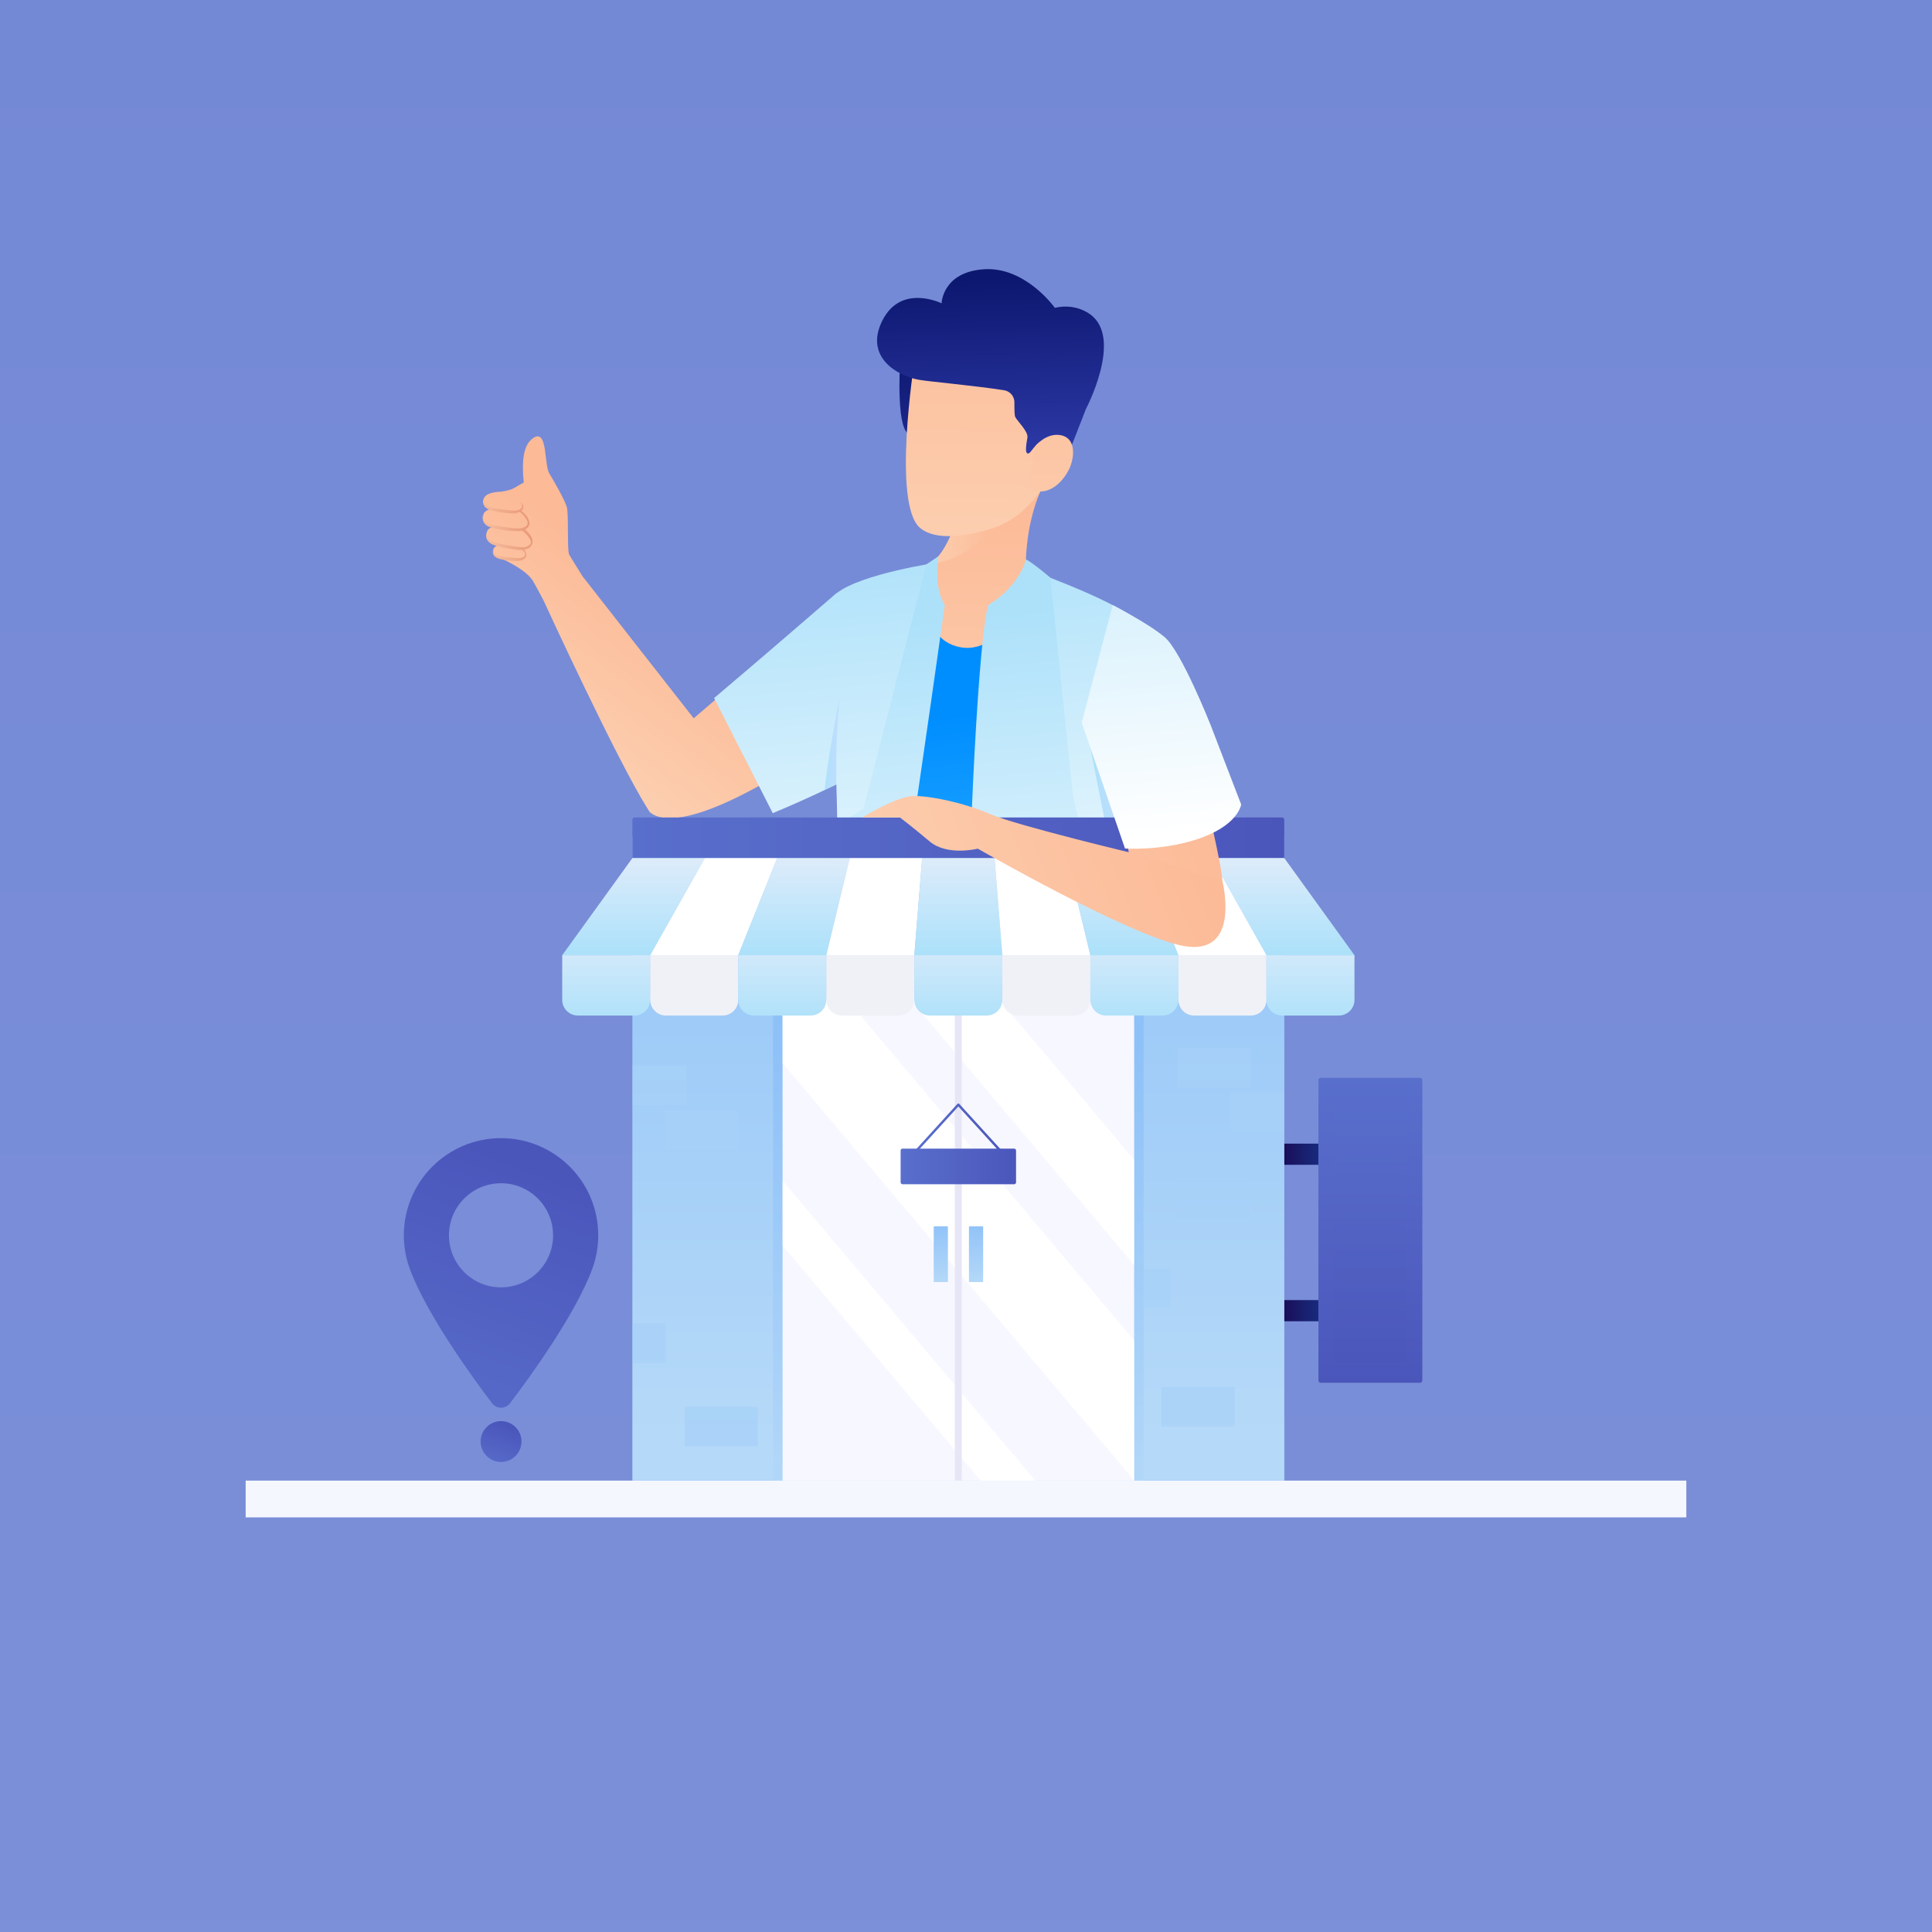<svg xmlns="http://www.w3.org/2000/svg" xmlns:xlink="http://www.w3.org/1999/xlink" viewBox="0 0 500 500"><rect x="0" y="0" width="500" height="500" fill="#808080" stroke="none"/><defs><style>.cls-1{fill:url(#linear-gradient);}.cls-2{fill:#f7f7ff;}.cls-3{fill:#e6e6f7;}.cls-4{fill:#f5f7ff;}.cls-5{fill:#fff;}.cls-6{fill:#f0f1f7;}.cls-7{fill:url(#linear-gradient-7);}.cls-7,.cls-8,.cls-9,.cls-10,.cls-11,.cls-12,.cls-13,.cls-14{mix-blend-mode:multiply;}.cls-8{fill:url(#linear-gradient-5);}.cls-9{fill:url(#linear-gradient-19);opacity:.5;}.cls-15{fill:url(#linear-gradient-8);}.cls-16{fill:url(#linear-gradient-9);}.cls-17{fill:url(#linear-gradient-3);}.cls-18{fill:url(#linear-gradient-4);}.cls-19{fill:url(#linear-gradient-2);}.cls-20{fill:url(#linear-gradient-6);}.cls-21{fill:url(#linear-gradient-51);}.cls-22{fill:url(#linear-gradient-52);}.cls-23{fill:url(#linear-gradient-50);}.cls-24{fill:url(#linear-gradient-41);}.cls-25{fill:url(#linear-gradient-40);}.cls-26{fill:url(#linear-gradient-43);}.cls-27{fill:url(#linear-gradient-42);}.cls-28{fill:url(#linear-gradient-45);}.cls-29{fill:url(#linear-gradient-46);}.cls-30{fill:url(#linear-gradient-44);}.cls-31{fill:url(#linear-gradient-49);}.cls-32{fill:url(#linear-gradient-47);}.cls-33{fill:url(#linear-gradient-48);}.cls-34{fill:url(#linear-gradient-14);}.cls-35{fill:url(#linear-gradient-18);}.cls-36{fill:url(#linear-gradient-20);}.cls-37{fill:url(#linear-gradient-15);}.cls-38{fill:url(#linear-gradient-16);}.cls-39{fill:url(#linear-gradient-17);}.cls-40{fill:url(#linear-gradient-13);}.cls-41{fill:url(#linear-gradient-10);}.cls-42{fill:url(#linear-gradient-11);}.cls-43{fill:url(#linear-gradient-27);}.cls-44{fill:url(#linear-gradient-24);}.cls-45{fill:url(#linear-gradient-26);}.cls-46{fill:url(#linear-gradient-38);}.cls-47{fill:url(#linear-gradient-35);}.cls-48{fill:url(#linear-gradient-37);}.cls-49{fill:url(#linear-gradient-34);}.cls-50{fill:url(#linear-gradient-39);}.cls-51{fill:url(#linear-gradient-36);}.cls-52{fill:url(#linear-gradient-25);}.cls-53{fill:url(#linear-gradient-28);}.cls-54{fill:url(#linear-gradient-29);}.cls-55{fill:url(#linear-gradient-33);}.cls-56{fill:url(#linear-gradient-30);}.cls-57{fill:url(#linear-gradient-32);}.cls-58{fill:url(#linear-gradient-31);}.cls-59{isolation:isolate;}.cls-10{fill:url(#linear-gradient-21);}.cls-11{fill:url(#linear-gradient-23);}.cls-12{fill:url(#linear-gradient-22);}.cls-13{fill:url(#linear-gradient-12);}.cls-14{opacity:.3;}</style><linearGradient id="linear-gradient" x1="250" y1="-16913.98" x2="250" y2="-17455.25" gradientTransform="translate(0 -16919.92) scale(1 -1)" gradientUnits="userSpaceOnUse"><stop offset="0" stop-color="#7489d6"></stop><stop offset="1" stop-color="#7c90d9"></stop></linearGradient><linearGradient id="linear-gradient-2" x1="143.87" y1="-17112.96" x2="171.69" y2="-17074.37" gradientTransform="translate(0 -16919.92) scale(1 -1)" gradientUnits="userSpaceOnUse"><stop offset="0" stop-color="#fccfb0"></stop><stop offset="1" stop-color="#fcba97"></stop></linearGradient><linearGradient id="linear-gradient-3" x1="236.71" y1="-17058.42" x2="247.73" y2="-17191.35" gradientTransform="translate(0 -16919.92) scale(1 -1)" gradientUnits="userSpaceOnUse"><stop offset="0" stop-color="#ade1fa"></stop><stop offset="1" stop-color="#fff"></stop></linearGradient><linearGradient id="linear-gradient-4" x1="250.1" y1="-17207.12" x2="240.11" y2="-17105.85" gradientTransform="translate(0 -16919.92) scale(1 -1)" gradientUnits="userSpaceOnUse"><stop offset="0" stop-color="#4ec6fd"></stop><stop offset="0" stop-color="#4dc5fd"></stop><stop offset="1" stop-color="#008eff"></stop></linearGradient><linearGradient id="linear-gradient-5" x1="282.11" y1="-17129.26" x2="290.57" y2="-17129.26" gradientTransform="translate(0 -16919.92) scale(1 -1)" gradientUnits="userSpaceOnUse"><stop offset="0" stop-color="#ade1fa"></stop><stop offset="1" stop-color="#c2ddff"></stop></linearGradient><linearGradient id="linear-gradient-6" x1="252.99" y1="-17123" x2="254.55" y2="-17048.29" xlink:href="#linear-gradient-2"></linearGradient><linearGradient id="linear-gradient-7" x1="239.73" y1="-17059.47" x2="258.67" y2="-17059.47" xlink:href="#linear-gradient-2"></linearGradient><linearGradient id="linear-gradient-8" x1="237.01" y1="-17072.12" x2="235.29" y2="-17010.3" gradientTransform="translate(0 -16919.92) scale(1 -1)" gradientUnits="userSpaceOnUse"><stop offset="0" stop-color="#3945ba"></stop><stop offset="1" stop-color="#0c176f"></stop></linearGradient><linearGradient id="linear-gradient-9" x1="256.27" y1="-17061" x2="257.8" y2="-16988.15" xlink:href="#linear-gradient-2"></linearGradient><linearGradient id="linear-gradient-10" x1="257.62" y1="-17054.2" x2="255.87" y2="-16991.52" xlink:href="#linear-gradient-8"></linearGradient><linearGradient id="linear-gradient-11" x1="271.28" y1="-17069.08" x2="272.84" y2="-16994.72" xlink:href="#linear-gradient-2"></linearGradient><linearGradient id="linear-gradient-12" x1="213.44" y1="-17112.56" x2="217.19" y2="-17112.56" xlink:href="#linear-gradient-5"></linearGradient><linearGradient id="linear-gradient-13" x1="262.19" y1="-17078.55" x2="273.25" y2="-17211.96" xlink:href="#linear-gradient-3"></linearGradient><linearGradient id="linear-gradient-14" x1="221.52" y1="-17082.39" x2="232.17" y2="-17210.8" xlink:href="#linear-gradient-3"></linearGradient><linearGradient id="linear-gradient-15" x1="120.26" y1="-17059.09" x2="137.38" y2="-17055.37" gradientTransform="translate(0 -16919.92) scale(1 -1)" gradientUnits="userSpaceOnUse"><stop offset="0" stop-color="#fccfb0"></stop><stop offset="1" stop-color="#e89776"></stop></linearGradient><linearGradient id="linear-gradient-16" x1="-1766.19" y1="-1597.98" x2="-1766.19" y2="-1584.26" gradientTransform="translate(-1256.43 2064.9) rotate(90)" gradientUnits="userSpaceOnUse"><stop offset="0" stop-color="#182c7e"></stop><stop offset="1" stop-color="#1a0048"></stop></linearGradient><linearGradient id="linear-gradient-17" x1="-1725.71" y1="-1597.98" x2="-1725.71" y2="-1584.26" xlink:href="#linear-gradient-16"></linearGradient><linearGradient id="linear-gradient-18" x1="-1682.11" y1="-1512.05" x2="-1603.18" y2="-1512.05" gradientTransform="translate(1997.3 1830.45)" gradientUnits="userSpaceOnUse"><stop offset="0" stop-color="#596fcc"></stop><stop offset="1" stop-color="#4b56bb"></stop></linearGradient><linearGradient id="linear-gradient-19" x1="-1676.91" x2="-1608.38" gradientTransform="translate(1997.3 1830.45)" xlink:href="#linear-gradient-18"></linearGradient><linearGradient id="linear-gradient-20" x1="248.02" y1="-17290.81" x2="248.02" y2="-17107.5" gradientTransform="translate(0 -16919.92) scale(1 -1)" gradientUnits="userSpaceOnUse"><stop offset="0" stop-color="#b5d9f8"></stop><stop offset="1" stop-color="#8ec1f8"></stop></linearGradient><linearGradient id="linear-gradient-21" x1="201.27" y1="-17314.05" x2="201.27" y2="-17189.73" xlink:href="#linear-gradient-20"></linearGradient><linearGradient id="linear-gradient-22" x1="294.77" y1="-17314.05" x2="294.77" y2="-17189.73" xlink:href="#linear-gradient-20"></linearGradient><linearGradient id="linear-gradient-23" x1="-1842.77" y1="2510.89" x2="-1842.77" y2="2606.7" gradientTransform="translate(2090.79 -2309.76)" xlink:href="#linear-gradient-20"></linearGradient><linearGradient id="linear-gradient-24" x1="314.18" y1="259.78" x2="314.18" y2="395.2" gradientTransform="matrix(1, 0, 0, 1, 0, 0)" xlink:href="#linear-gradient-20"></linearGradient><linearGradient id="linear-gradient-25" x1="314.18" y1="259.78" x2="314.18" y2="395.2" gradientTransform="matrix(1, 0, 0, 1, 0, 0)" xlink:href="#linear-gradient-20"></linearGradient><linearGradient id="linear-gradient-26" x1="310.04" y1="259.78" x2="310.04" y2="395.2" gradientTransform="matrix(1, 0, 0, 1, 0, 0)" xlink:href="#linear-gradient-20"></linearGradient><linearGradient id="linear-gradient-27" x1="170.69" y1="259.78" x2="170.69" y2="395.2" gradientTransform="matrix(1, 0, 0, 1, 0, 0)" xlink:href="#linear-gradient-20"></linearGradient><linearGradient id="linear-gradient-28" x1="167.99" y1="259.78" x2="167.99" y2="395.2" gradientTransform="matrix(1, 0, 0, 1, 0, 0)" xlink:href="#linear-gradient-20"></linearGradient><linearGradient id="linear-gradient-29" x1="325.35" y1="259.78" x2="325.35" y2="395.2" gradientTransform="translate(650.7 574.85) rotate(-180)" xlink:href="#linear-gradient-20"></linearGradient><linearGradient id="linear-gradient-30" x1="299.49" y1="259.78" x2="299.49" y2="395.2" gradientTransform="matrix(1, 0, 0, 1, 0, 0)" xlink:href="#linear-gradient-20"></linearGradient><linearGradient id="linear-gradient-31" x1="181.53" y1="259.78" x2="181.53" y2="395.2" gradientTransform="matrix(1, 0, 0, 1, 0, 0)" xlink:href="#linear-gradient-20"></linearGradient><linearGradient id="linear-gradient-32" x1="186.62" y1="251.52" x2="186.62" y2="386.94" gradientTransform="matrix(1, 0, 0, 1, 0, 0)" xlink:href="#linear-gradient-20"></linearGradient><linearGradient id="linear-gradient-33" x1="163.66" y1="-17136.75" x2="332.38" y2="-17136.75" gradientTransform="translate(0 -16919.92) scale(1 -1)" xlink:href="#linear-gradient-18"></linearGradient><linearGradient id="linear-gradient-34" x1="252.6" y1="-17252.31" x2="252.6" y2="-17235.76" xlink:href="#linear-gradient-20"></linearGradient><linearGradient id="linear-gradient-35" x1="243.47" y1="-17252.31" x2="243.47" y2="-17235.76" xlink:href="#linear-gradient-20"></linearGradient><linearGradient id="linear-gradient-36" x1="163.95" y1="-17166.05" x2="163.95" y2="-17143.21" gradientTransform="translate(0 -16919.92) scale(1 -1)" gradientUnits="userSpaceOnUse"><stop offset="0" stop-color="#ade1fa"></stop><stop offset="1" stop-color="#dbebfa"></stop></linearGradient><linearGradient id="linear-gradient-37" x1="332.09" x2="332.09" xlink:href="#linear-gradient-36"></linearGradient><linearGradient id="linear-gradient-38" x1="205.48" x2="205.48" xlink:href="#linear-gradient-36"></linearGradient><linearGradient id="linear-gradient-39" x1="248.02" x2="248.02" xlink:href="#linear-gradient-36"></linearGradient><linearGradient id="linear-gradient-40" x1="290.56" x2="290.56" xlink:href="#linear-gradient-36"></linearGradient><linearGradient id="linear-gradient-41" x1="156.89" y1="-17184.39" x2="156.89" y2="-17162.14" xlink:href="#linear-gradient-36"></linearGradient><linearGradient id="linear-gradient-42" x1="202.46" y1="-17184.39" x2="202.46" y2="-17162.14" xlink:href="#linear-gradient-36"></linearGradient><linearGradient id="linear-gradient-43" x1="248.02" y1="-17184.39" x2="248.02" y2="-17162.14" xlink:href="#linear-gradient-36"></linearGradient><linearGradient id="linear-gradient-44" x1="293.58" y1="-17184.39" x2="293.58" y2="-17162.14" xlink:href="#linear-gradient-36"></linearGradient><linearGradient id="linear-gradient-45" x1="339.15" y1="-17184.39" x2="339.15" y2="-17162.14" xlink:href="#linear-gradient-36"></linearGradient><linearGradient id="linear-gradient-46" x1="237.04" y1="-17211.67" x2="259" y2="-17211.67" gradientTransform="translate(0 -16919.92) scale(1 -1)" xlink:href="#linear-gradient-18"></linearGradient><linearGradient id="linear-gradient-47" x1="233.08" y1="-17221.8" x2="262.96" y2="-17221.8" gradientTransform="translate(0 -16919.92) scale(1 -1)" xlink:href="#linear-gradient-18"></linearGradient><linearGradient id="linear-gradient-48" x1="107.84" y1="-17297.24" x2="136.53" y2="-17221.51" gradientTransform="translate(0 -16919.92) scale(1 -1)" xlink:href="#linear-gradient-18"></linearGradient><linearGradient id="linear-gradient-49" x1="126.69" y1="-17300.85" x2="131.22" y2="-17288.9" gradientTransform="translate(0 -16919.92) scale(1 -1)" xlink:href="#linear-gradient-18"></linearGradient><linearGradient id="linear-gradient-50" x1="235.07" y1="-17168.67" x2="317.51" y2="-17135.47" xlink:href="#linear-gradient-2"></linearGradient><linearGradient id="linear-gradient-51" x1="290.98" y1="-17001.77" x2="302.11" y2="-17136.01" xlink:href="#linear-gradient-3"></linearGradient><linearGradient id="linear-gradient-52" x1="226.06" y1="-17164.29" x2="307.59" y2="-17131.46" xlink:href="#linear-gradient-2"></linearGradient></defs><g class="cls-59"><g id="BACKGROUND"><rect class="cls-1" width="500" height="500"></rect></g><g id="OBJECTS"><g><rect class="cls-4" x="63.58" y="383.18" width="372.84" height="9.52"></rect><g><g><path class="cls-19" d="M202.51,197.1l-7.03-24.81c-3.26,2.76-6.52,5.54-9.57,8.13-.28,.24-.56,.47-.83,.71-1.98,1.69-3.85,3.29-5.55,4.77l-28.77-36.75s0,0,0,0c-1.37-2.21-3.11-5.01-3.45-5.6-.59-1.01-.08-10.5-.63-12.34-.57-1.89-3.18-6.47-4.53-8.71-1.35-2.24-.41-11.41-3.98-9.25-2.74,1.66-3.19,5.91-2.63,11.64-2.67,1.37-2.41,1.82-5.9,2.37-.24,.04-3.82-.03-4.46,1.81-.57,1.63,.87,2.33,1.51,2.56,.07,.02,.21,.06,.37,.1-.98,.16-1.82,.78-1.98,1.45-.43,1.83,1.01,2.67,1.75,2.94,.13,.05,.46,.12,.86,.2-.8,.17-1.47,.62-1.67,1.29-.53,1.82,.89,2.72,1.61,3.02,.16,.07,.62,.19,1.2,.33,0,.06,.02,.12,.03,.18-.59,.18-1.08,.57-1.18,1-.3,1.37,.78,1.89,1.31,2.06,.09,.03,.29,.07,.55,.12,.01,.04,.02,.08,.03,.11,3.94,1.88,7.17,3.85,8.46,6.09,.63,1.09,1.69,3.08,2.62,4.84,.73,1.6,19.02,41.35,26.88,53.82,.12,.2,.25,.41,.39,.62,.08,.14,.17,.27,.27,.4,.05,.05,.09,.08,.14,.12t.02,.01c4.44,3.4,14.07,.08,22.51-4.04,3.92-1.92,7.58-3.99,10.35-5.66,.72-.43,1.37-.83,1.97-1.2h.01c.71-.46,1.33-.84,1.8-1.15l-2.47-1.2Z"></path><path class="cls-17" d="M293.91,160.14l-2.6,41.14c-.24,1.83-.52,3.73-.76,5.62-.27,2.11-.55,4.24-.79,6.38-.37,2.84-.64,5.68-.92,8.52-.12,1.22-.21,2.41-.34,3.57-1.77,20.46-1.68,36.22-1.83,43.49,0,.34,.82,4.37,1.28,6.75,.27,1.31-.24,1.92-.24,1.92,0,0-12.19,2.66-28.58,3.54-5.19,.27-10.81,.37-16.58,.15-12.09-.46-18.45-2.14-21.71-3.66-2.93-1.31-3.45-2.5-3.45-2.5-1.22-2.99,.49-6.41,.06-11.7-.89-11.36-.49-32.71-.82-53.38-.06-2.35-.09-4.67-.18-6.99-.92,.46-2.08,1.01-3.42,1.65-3.51,1.65-7.57,3.54-13.04,5.8l-15.18-29.78c13.59-11.48,31.73-27.21,31.73-27.21v.06c6.47-5.07,26.2-7.94,26.2-7.94l22.45,1.5s20.4,7.09,28.74,13.07Z"></path><path class="cls-18" d="M266,161.27l-6.87,119.81c-5.19,.27-10.81,.37-16.58,.15-12.09-.46-18.45-2.14-21.71-3.66l17.53-116.29h27.64Z"></path><path class="cls-8" d="M290.57,206.89c-.27,2.11-.55,4.24-.79,6.38-.37,2.84-.64,5.68-.92,8.52-.12,1.22-.21,2.41-.34,3.57l-6.41-32.07,8.46,13.59Z"></path><path class="cls-20" d="M268.44,148.23s-7.67,21.56-19.91,19.27c-12.25-2.26-8.8-21.44-8.8-21.44,.18-.03,.4-.09,.58-.15,.37-.12,.7-.31,1.01-.55,.03,0,.06-.03,.09-.06,2.44-1.71,4.43-5.83,5.86-9.89,.82-2.26,1.47-4.52,1.92-6.29,7.45-1.1,21.66-5.64,20.04-1.92-3.65,8.41-3.71,17.59-3.71,17.59,0,1.47,.92,2.75,2.26,3.24l.64,.21Z"></path><path class="cls-7" d="M258.67,133.02s-4.52,11.73-18.93,13.04c.18-.03,.4-.09,.58-.15,.37-.12,.7-.31,1.01-.55,.03,0,.06-.03,.09-.06,2.44-1.71,4.43-5.83,5.86-9.89l1.98-.76,9.41-1.62Z"></path><path class="cls-15" d="M232.91,94.47s-1.06,17.71,2.7,17.91c3.76,.2,2.59-16.84,2.59-16.84"></path><path class="cls-16" d="M272.1,123.02c-3.96,6.35-8.69,11.81-15.87,13.91-6.18,1.81-14.08,3.11-18.13-.32-7.25-6.14-1.48-42.86-1.48-42.86l42.79,4.11s1.06,11.74-7.31,25.16Z"></path><path class="cls-41" d="M282.08,81.3c-4.38-3.05-9.07-1.62-9.07-1.62,0,0-7.59-10.71-18.36-10-10.77,.71-10.97,8.82-10.97,8.82,0,0-10.41-5.17-15.28,4.37-4.86,9.54,3.9,14.42,9.35,15.41,2.62,.47,14.23,1.49,22.09,2.71,1.57,.24,2.71,1.6,2.69,3.19-.02,1.72,.02,3.27,.2,3.69,.47,1.06,3.32,3.67,3.18,5.3,0,0,0,0,0,0-.38,2.06-.57,3.71-.13,4.08,1.26,1.05,2.01-5.24,9.23-3.83,2.36,.46,1.39,2.52,.59,5.61-.8,3.09,5.41-13.13,5.41-13.13,0,0,9.8-18.5,1.05-24.6Z"></path><path class="cls-42" d="M267.94,115.45s2.76-3.48,6.51-2.84c3.47,.59,3.8,4.38,2.7,7.66-1.1,3.28-5.46,9.17-11.14,6.03l1.94-10.85Z"></path><path class="cls-13" d="M216.43,202.99c-.04-11.74,.12-10.92,.76-22.15,0,0-3.16,16.62-3.75,23.6l2.99-1.44Z"></path><path class="cls-40" d="M293.97,303.39h-38.94c-2.57-23.48-4.49-43.7-4.52-50.7-.03-34.17,2.87-89.27,5.28-96.11,8.28-5.1,9.74-11.82,9.74-11.82,1.99,1.07,6.32,4.76,6.32,4.76l5.83,56.31,8.89,39.67,7.39,57.87Z"></path><path class="cls-34" d="M244.5,156.59s-11.73,84.07-17.5,116.54c-1.56,8.67-4.03,19.33-6.84,30.26h-10.41c1.62-14.11,3.02-27.27,3.7-35.24,2.72-32.25,3.24-54.7,3.24-54.7l6.78-4.12,16.28-63.28,3.12-2.08c-1.25,9.01,1.65,12.61,1.65,12.61Z"></path><path class="cls-37" d="M137.28,141.46c1.65-1.79-.9-4.02-1.4-4.41,.98-.51,1.17-1.34,1.13-1.57,.01-.91-.66-2.17-2.11-3.33,.06-.05,.15-.08,.21-.14,.26-.28,.37-.67,.32-.97-.05-.31-.19-.52-.32-.67-.26-.3-.45-.42-.45-.42,0,0,.16,.16,.33,.49,.2,.32,.23,.89-.21,1.24-.21,.18-.51,.32-.84,.4-.34,.08-.67,.06-1.07,.06-.79-.02-1.65-.13-2.5-.26-.86-.1-1.72-.22-2.52-.35-.81-.13-1.5-.22-1.96-.63-.97-.77-.68-1.9-.73-1.84,0,0-.08,.21-.12,.6-.03,.37,0,1.04,.53,1.58,.49,.55,1.35,.84,2.14,.99,.81,.18,1.67,.34,2.55,.47,.88,.09,1.76,.17,2.61,.16,.58,0,1.11-.16,1.57-.41,.31,.21,1.34,.97,1.95,2.25,.24,.36,.29,1.03-.22,1.46-.25,.22-.59,.38-.98,.49-.39,.1-.79,.08-1.25,.09-.91-.02-1.91-.14-2.89-.28-.99-.11-1.98-.25-2.9-.4-.94-.14-1.73-.27-2.27-.76-.55-.43-.79-1.01-.83-1.44-.04-.43,0-.68,0-.68,0,0-.1,.23-.14,.69-.04,.43,.05,1.19,.66,1.78,.55,.62,1.54,.95,2.45,1.11,.93,.2,1.93,.37,2.93,.52,1.01,.11,2.02,.19,3,.18,.46,0,.83-.06,1.16-.14,1.04,.7,1.77,1.78,1.77,1.78,0,0,.18,.19,.37,.58,.22,.38,.24,1.05-.29,1.45-.26,.2-.61,.35-1,.44-.39,.08-.79,.04-1.25,.03-.91-.06-1.9-.23-2.88-.42-.98-.16-1.97-.34-2.88-.54-.93-.19-1.71-.35-2.23-.86-.53-.45-.74-1.04-.76-1.47-.02-.43,.04-.68,.04-.68,0,0-.11,.23-.18,.68-.06,.43-.02,1.2,.57,1.81,.52,.64,1.49,1.02,2.39,1.23,.92,.24,1.91,.46,2.91,.66,1,.15,2.01,.29,2.99,.32,.13,0,.24-.04,.36-.04l.47,.35s.14,.13,.28,.4c.17,.27,.18,.72-.16,1-.17,.15-.4,.26-.67,.33-.27,.07-.54,.05-.87,.07-.65,0-1.36-.07-2.06-.15-.71-.05-1.42-.12-2.08-.21-.68-.08-1.22-.13-1.62-.44-.84-.55-.63-1.51-.65-1.45,0,0-.08,.17-.12,.49-.04,.31,0,.89,.48,1.31,.42,.44,1.15,.69,1.81,.79,.67,.13,1.39,.24,2.12,.33,.73,.05,1.46,.08,2.16,.05,.74-.02,1.44-.3,1.85-.8,.23-.27,.28-.57,.23-.82h0s0,0,0,0c0,0,0-.01,0-.02-.05-.45-.35-1.01-.52-1.29,.62-.12,1.22-.31,1.6-.72Z"></path></g><g><g><g><rect class="cls-38" x="327.76" y="295.97" width="13.45" height="5.48"></rect><rect class="cls-39" x="327.76" y="336.46" width="13.45" height="5.48"></rect></g><rect class="cls-35" x="315.19" y="304.95" width="78.93" height="26.89" rx=".59" ry=".59" transform="translate(673.05 -36.25) rotate(90)"></rect><rect class="cls-9" x="320.39" y="308.95" width="68.54" height="18.89" rx=".18" ry=".18" transform="translate(673.05 -36.25) rotate(90)"></rect></g><g><g><rect class="cls-36" x="163.66" y="216.36" width="168.72" height="166.82"></rect><g><rect class="cls-2" x="202.49" y="258.74" width="91.06" height="124.44"></rect><polygon class="cls-5" points="293.56 300.2 293.56 327.43 235.68 258.73 258.62 258.73 293.56 300.2"></polygon><polygon class="cls-5" points="293.56 346.93 293.56 383.18 202.48 275.09 202.48 258.73 219.24 258.73 293.56 346.93"></polygon><polygon class="cls-5" points="267.96 383.18 253.79 383.18 248.92 377.41 247.12 375.27 202.49 322.3 202.49 305.48 247.12 358.45 248.92 360.59 267.96 383.18"></polygon><rect class="cls-10" x="200.06" y="258.72" width="2.43" height="124.46"></rect><rect class="cls-12" x="293.55" y="258.72" width="2.43" height="124.46"></rect><rect class="cls-11" x="246.81" y="209.56" width="2.42" height="95.92" transform="translate(-9.5 505.54) rotate(-90)"></rect><rect class="cls-3" x="247.12" y="258.72" width="1.79" height="124.46"></rect></g></g><g class="cls-14"><rect class="cls-44" x="304.71" y="304.95" width="18.94" height="10.22" rx=".36" ry=".36"></rect><rect class="cls-52" x="304.71" y="271.17" width="18.94" height="10.22" rx=".36" ry=".36"></rect><rect class="cls-45" x="300.57" y="358.95" width="18.94" height="10.22" rx=".36" ry=".36"></rect><path class="cls-43" d="M163.66,275.81h13.7c.2,0,.36,.16,.36,.36v9.5c0,.2-.16,.36-.36,.36h-13.7v-10.22h0Z"></path><path class="cls-53" d="M163.66,342.49h8.29c.2,0,.36,.16,.36,.36v9.5c0,.2-.16,.36-.36,.36h-8.29v-10.22h0Z"></path><path class="cls-54" d="M318.32,282.32h13.7c.2,0,.36,.16,.36,.36v9.5c0,.2-.16,.36-.36,.36h-13.7v-10.22h0Z" transform="translate(650.7 574.85) rotate(180)"></path><path class="cls-56" d="M295.98,328.45h6.67c.2,0,.36,.16,.36,.36v9.5c0,.2-.16,.36-.36,.36h-6.67v-10.22h0Z"></path><rect class="cls-58" x="172.06" y="287.3" width="18.94" height="10.22" rx=".36" ry=".36"></rect><rect class="cls-57" x="177.15" y="364.06" width="18.94" height="10.22" rx=".36" ry=".36"></rect></g><path class="cls-55" d="M164.23,211.56h167.57c.32,0,.57,.26,.57,.57v9.95H163.66v-9.95c0-.32,.26-.57,.57-.57Z"></path><g><rect class="cls-49" x="250.76" y="317.36" width="3.68" height="14.44" rx=".18" ry=".18"></rect><rect class="cls-47" x="241.64" y="317.36" width="3.68" height="14.44" rx=".18" ry=".18"></rect></g></g><g><g><polygon class="cls-51" points="168.28 247.21 145.5 247.21 163.66 222.08 182.41 222.08 168.28 247.21"></polygon><polygon class="cls-48" points="350.54 247.21 327.76 247.21 313.63 222.08 332.38 222.08 350.54 247.21"></polygon><polygon class="cls-5" points="191.06 247.21 168.28 247.21 182.41 222.08 201.15 222.08 191.06 247.21"></polygon><polygon class="cls-46" points="213.85 247.21 191.06 247.21 201.15 222.08 219.9 222.08 213.85 247.21"></polygon><polygon class="cls-5" points="236.63 247.21 213.85 247.21 219.9 222.08 238.65 222.08 236.63 247.21"></polygon><polygon class="cls-50" points="259.41 247.21 236.63 247.21 238.65 222.08 257.39 222.08 259.41 247.21"></polygon><polygon class="cls-5" points="282.19 247.21 259.41 247.21 257.39 222.08 276.14 222.08 282.19 247.21"></polygon><polygon class="cls-25" points="304.98 247.21 282.19 247.21 276.14 222.08 294.89 222.08 304.98 247.21"></polygon><polygon class="cls-5" points="327.76 247.21 304.98 247.21 294.89 222.08 313.63 222.08 327.76 247.21"></polygon></g><path class="cls-24" d="M145.5,247.21h22.78v11.56c0,2.24-1.82,4.05-4.05,4.05h-14.68c-2.24,0-4.05-1.82-4.05-4.05v-11.56h0Z"></path><path class="cls-6" d="M168.28,247.21h22.78v11.56c0,2.24-1.82,4.05-4.05,4.05h-14.68c-2.24,0-4.05-1.82-4.05-4.05v-11.56h0Z"></path><path class="cls-27" d="M191.06,247.21h22.78v11.56c0,2.24-1.82,4.05-4.05,4.05h-14.68c-2.24,0-4.05-1.82-4.05-4.05v-11.56h0Z"></path><path class="cls-6" d="M213.85,247.21h22.78v11.56c0,2.24-1.82,4.05-4.05,4.05h-14.68c-2.24,0-4.05-1.82-4.05-4.05v-11.56h0Z"></path><path class="cls-26" d="M236.63,247.21h22.78v11.56c0,2.24-1.82,4.05-4.05,4.05h-14.68c-2.24,0-4.05-1.82-4.05-4.05v-11.56h0Z"></path><path class="cls-6" d="M259.41,247.21h22.78v11.56c0,2.24-1.82,4.05-4.05,4.05h-14.68c-2.24,0-4.05-1.82-4.05-4.05v-11.56h0Z"></path><path class="cls-30" d="M282.19,247.21h22.78v11.56c0,2.24-1.82,4.05-4.05,4.05h-14.68c-2.24,0-4.05-1.82-4.05-4.05v-11.56h0Z"></path><path class="cls-6" d="M304.98,247.21h22.78v11.56c0,2.24-1.82,4.05-4.05,4.05h-14.68c-2.24,0-4.05-1.82-4.05-4.05v-11.56h0Z"></path><path class="cls-28" d="M327.76,247.21h22.78v11.56c0,2.24-1.82,4.05-4.05,4.05h-14.68c-2.24,0-4.05-1.82-4.05-4.05v-11.56h0Z"></path></g><g><path class="cls-29" d="M258.69,297.91c-.08,0-.17-.03-.23-.1l-10.44-11.46-10.44,11.46c-.12,.13-.31,.14-.44,.02-.13-.12-.14-.31-.02-.44l10.67-11.71c.12-.13,.34-.13,.46,0l10.67,11.71c.12,.13,.11,.32-.02,.44-.06,.05-.14,.08-.21,.08Z"></path><rect class="cls-32" x="233.08" y="297.26" width="29.87" height="9.22" rx=".48" ry=".48"></rect></g></g><g><path class="cls-33" d="M106.05,328.36h0c4.37,11.83,16.24,28.14,21.29,34.8,1.17,1.54,3.49,1.54,4.66,0,5.05-6.66,16.92-22.97,21.29-34.8h0c.99-2.7,1.53-5.62,1.53-8.66,0-13.89-11.26-25.15-25.15-25.15s-25.15,11.26-25.15,25.15c0,3.04,.54,5.96,1.53,8.66Zm37.09-8.66c0,7.44-6.03,13.47-13.48,13.47s-13.47-6.03-13.47-13.47,6.03-13.48,13.47-13.48,13.48,6.03,13.48,13.48Z"></path><circle class="cls-31" cx="129.67" cy="373.07" r="5.29"></circle></g><g><path class="cls-23" d="M311.85,206s4.33,17.76,4.51,22.05c.18,4.3-19.26,7.73-21.38,2.79-2.12-4.94-4.41-18.27-4.41-18.27l21.29-6.58Z"></path><path class="cls-21" d="M313.19,187.36s-7.47-18.84-11.77-22.46c-4.29-3.63-13.46-8.3-13.46-8.3l-8.01,30.43,11.2,32.56s8.79,.64,17.92-2.16c11.46-3.51,12.14-9.24,12.14-9.24l-8.01-20.83Z"></path><path class="cls-22" d="M295.23,221.31s-31.77-7.54-38.99-10.63c-7.22-3.09-15.5-4.7-19.8-4.68-4.3,.02-13.29,5.56-13.29,5.56h9.75s3.11,2.34,7.69,6.2c4.58,3.87,12.46,1.87,12.46,1.87,0,0,39.48,22.7,53.28,25.19,15.04,2.72,10.02-16.78,10.02-16.78l-21.12-6.74Z"></path></g></g></g></g></g></svg>
